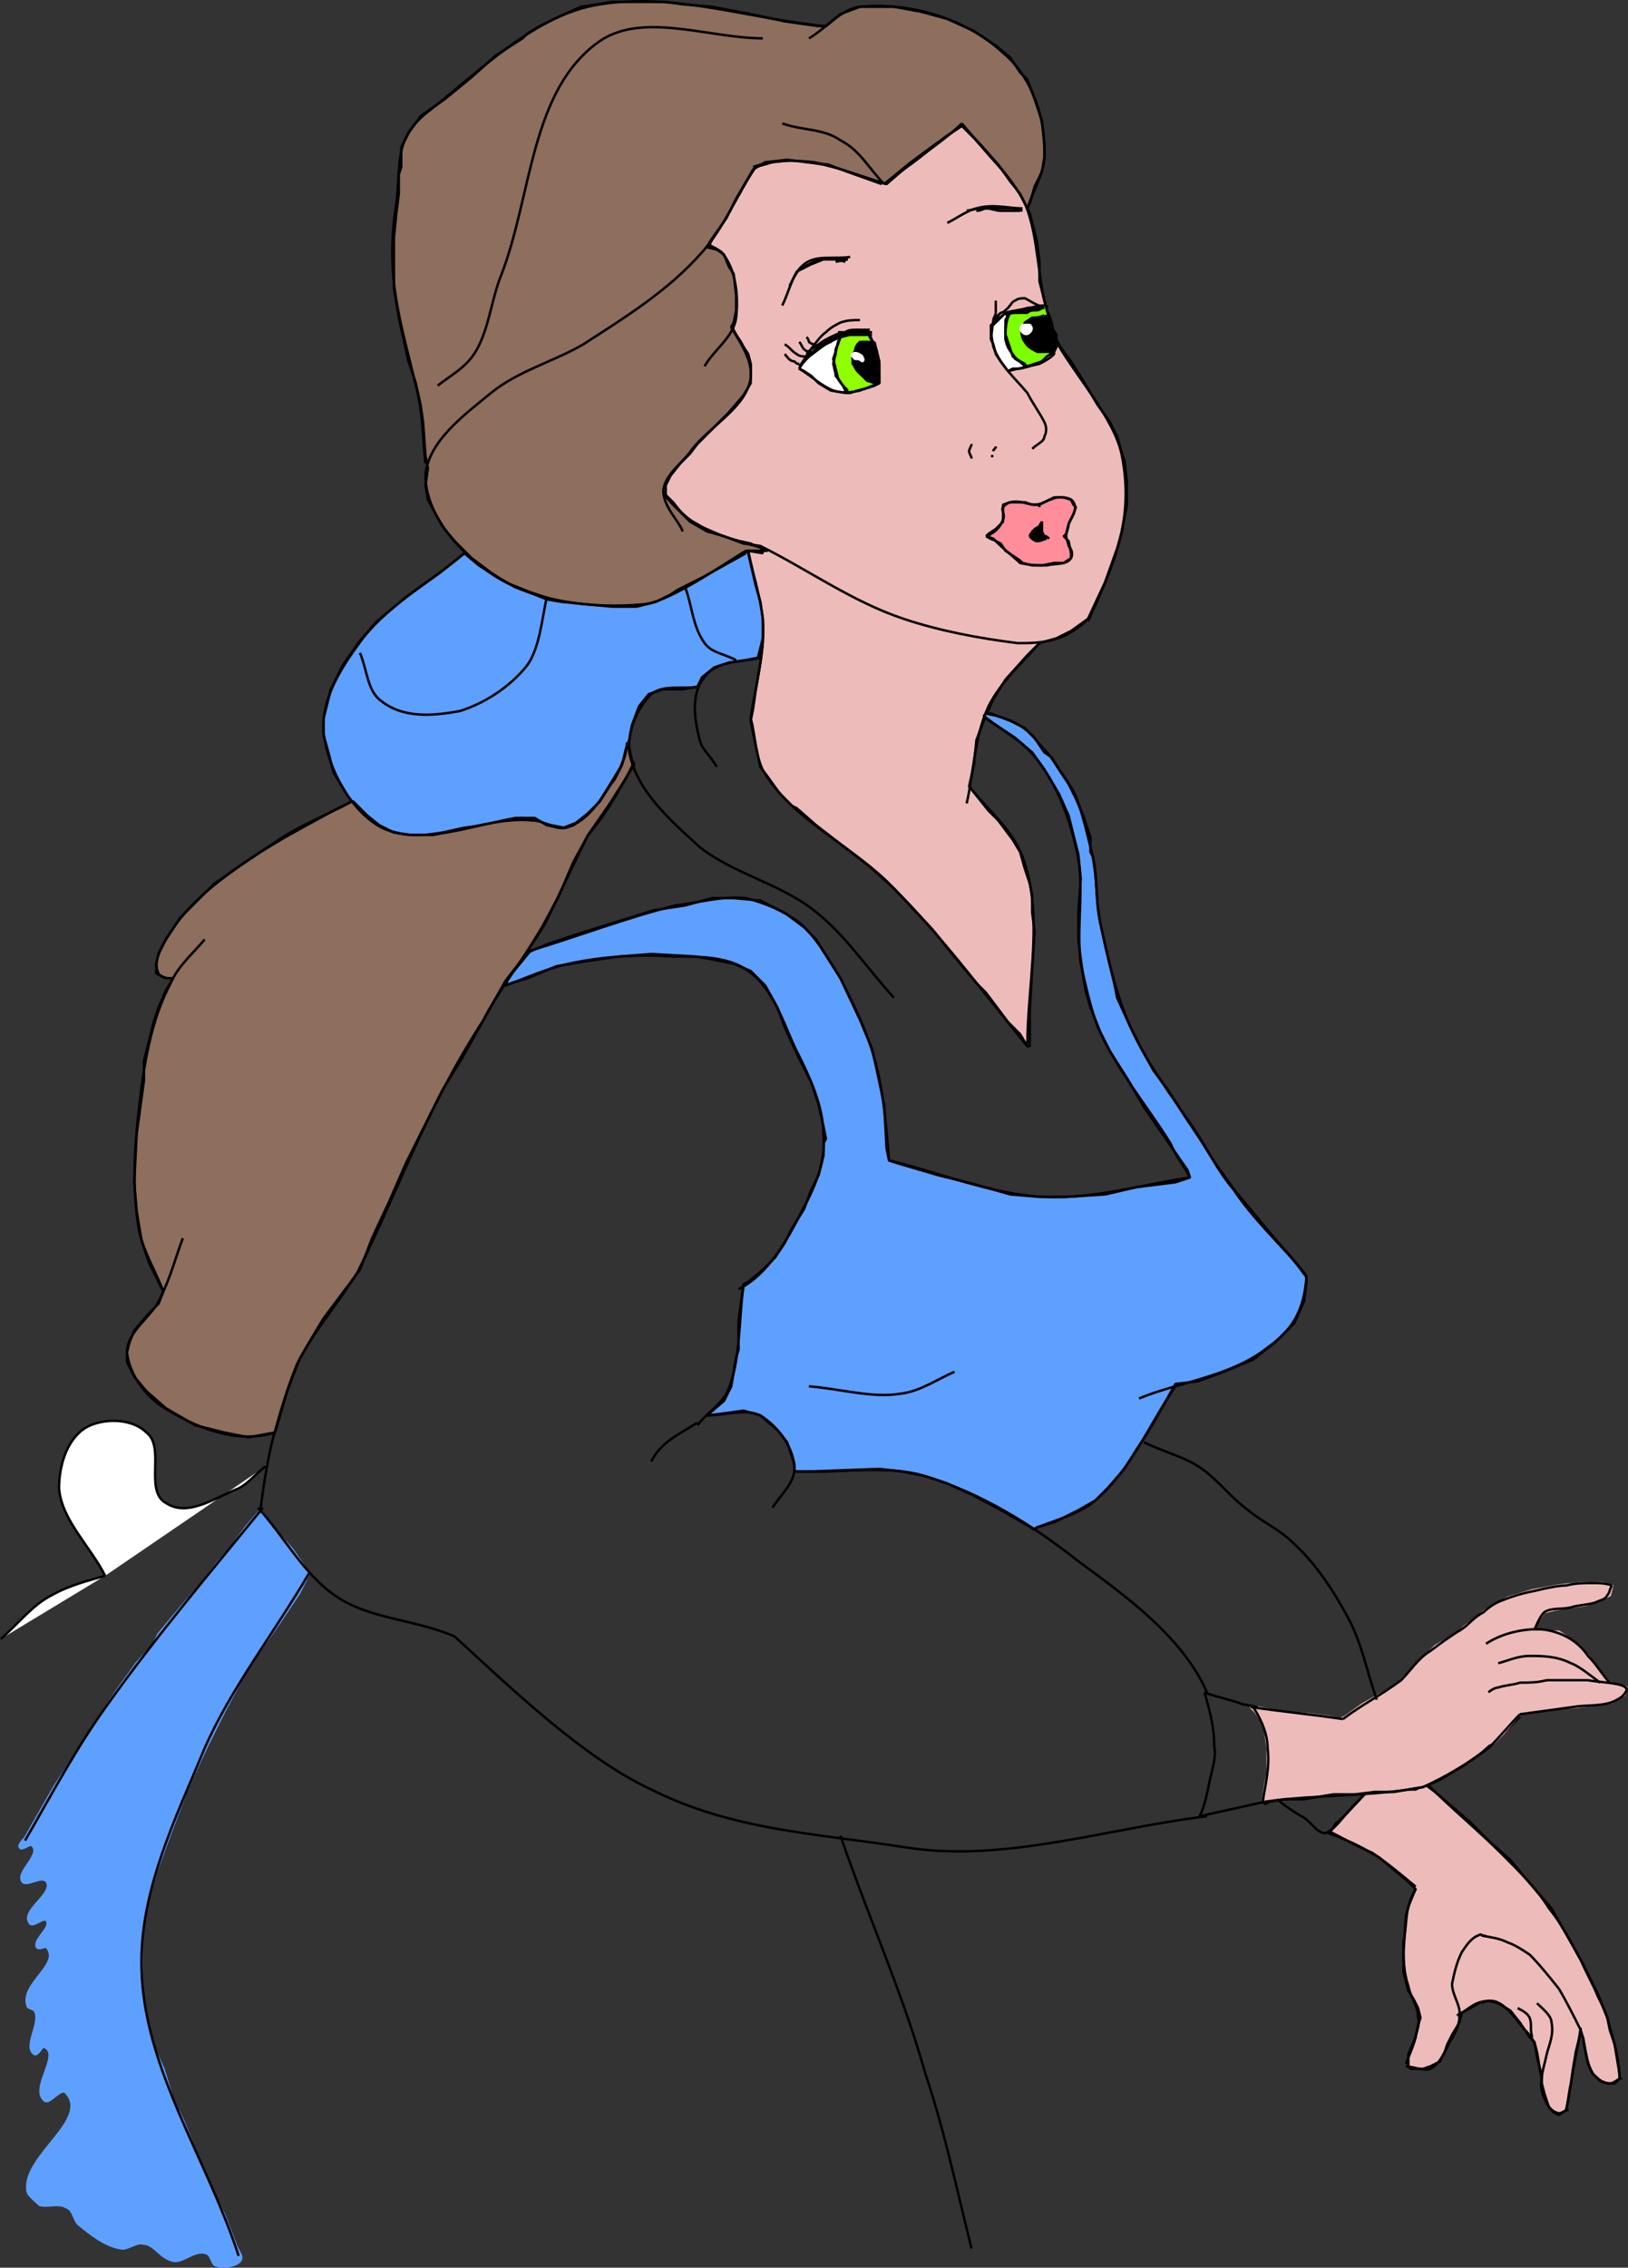 <svg xmlns="http://www.w3.org/2000/svg" width="670.825" height="933.659" version="1.2"><rect width="100%" height="100%" fill="#333333" stroke="none"/><g fill="none" fill-rule="evenodd" stroke="#000" stroke-linejoin="bevel" font-family="'Sans Serif'" font-size="12.5" font-weight="400"><path fill="#ebb" d="m547.325 754.788 4-4 6-7 3-3 2-3h8l7-1h6l4-2 4 3 7 6 7 6 8 8 9 8 5 6 6 7 6 7 4 7 4 7 5 9 4 8 2 4 2 5 2 5 1 5 2 6 1 6 1 6v2l-2 2h-3l-3-1-3-3-2-4-1-5-1-6-1-2-1 4-1 4-1 6-1 7-1 6-1 5-3 2-2-1-2-2-2-6-1-4v-3l-2-8-1-6-2-2-4-6-4-5-5-3-4-1-4 1-7 4-1 4-3 5-2 4-1 3-2 4-4 2-3 1h-5l-1-1v-5l3-7 1-5 1-3-1-4-2-4-2-3-2-8v-8l1-15 2-7 2-4-3-3-6-5-6-5-7-4-4-2-7-3-3-1" vector-effect="non-scaling-stroke"/><path fill="#ebb" d="m523.325 722.788-1 5v3l-1 6-1 5 1 1 2-1 6-1h8l12-2h9l8-1h8l6-1 6-1 7-3 10-6 7-5 8-7 8-8" vector-effect="non-scaling-stroke"/><path fill="#ebb" stroke="#ebb" d="m615.325 717.788 4-4 6-7 1-1 10-2 13-1 9-1 6-1 5-3 1-3-4-1-3-1-4-4-5-7-5-5-4-3-3-2h-11l2-4 3-4 4-1 6-1 7-1 6-2 4-2 1-4-4-1h-9l-9 1-11 2-10 3-9 5-5 4-4 3-2 2-5 3-5 3-3 3-4 4-5 5-4 4-7 4-7 4-7 5-2 1-5-1-8-1-12-1-10-2h-2l2 2 2 3 2 5 1 7v10l-1 5-1 7" vector-effect="non-scaling-stroke"/><path fill="#ebb" d="m311.325 68.788 7-2 9-1 6 1 6 1 8 2 12 4 6 2 15-13 16-11 5 5 7 8 8 9 4 6 4 8 3 12 1 8v8l3 12 1 3 2 7 2 4 2 3 3 4 5 8 6 10 5 7 3 6 2 7 1 3 1 8v10l-2 11-2 7-5 14-7 15-7 5-6 3-7 2-5 5-9 10-5 8-4 9-3 8-1 10-2 9 4 5 4 5 4 4 3 4 3 4 3 5 2 7 2 6 1 5v7l1 8-1 15-1 17v15h-1l-3-5-5-5-3-4-6-8-4-4-10-12-8-10-16-17-10-9-22-17-8-7-2-1-5-5-5-7-3-4-2-9-1-5-1-5 1-5 1-7 1-6 1-6 1-8v-8l-1-7-2-10-3-9v-4h8l-5-2-2-1-9-2-7-3-7-3-5-4-4-5-3-3-1-2 1-3 2-4 2-2 6-7 5-5 5-5 7-7 4-5 3-5 1-5v-4l-2-5-2-4-4-6 2-5v-10l-1-5-1-4-2-4-2-2-2-2-3-2 2-4 4-6 4-7 4-7 2-4 3-4" vector-effect="non-scaling-stroke"/><path fill="#fff" d="M416.325 128.788h-2l-2 2-2 2-2 1v6l1 2 1 4 2 3 3 4 2-1h3l4-1h-2l-2-2-2-1-1-2-2-3-1-3v-5l1-3v-1l1-1" vector-effect="non-scaling-stroke"/><path fill="#8e6e5c" d="m363.325 75.788-14-5-8-3-9-1-8-1-9 1-5 3-7 12-4 8-7 10-1 2 4 1 3 2 2 5 2 3 1 9v6l-1 5-1 2 3 5 4 6 1 4v8l-3 5-6 7-4 4-4 4-5 5-3 4-4 4-4 5-2 4v4l2 3 4 4 4 4 7 4 7 2 8 3 7 1 1 3-6-1-7 4-14 9-9 5-10 4-15 1-16-1-10-2-9-3-10-4-6-4-8-6-7-7-5-6-6-11-1-6 1-7-1-5-1-14-1-7-2-9-3-9-4-18-2-12v-21l1-10 1-8v-8l1-3v-8l3-6 5-7 10-7 11-9 10-9 11-7 2-2 5-3 6-3 11-5 13-2h22l7 1 12 1 16 3 14 3 14 2h3l6-5 8-3h14l11 2 11 3 11 5 9 6 6 5 4 6 3 3 3 8 3 9 1 10v5l-1 6-3 6-2 7-1 2-3-6-4-5-5-7-8-9-7-7-6 4-15 11-11 9" vector-effect="non-scaling-stroke"/><path fill="#fff" d="m346.325 138.788-7 3-5 4-4 4-1 2 2 1 3 2 3 3 5 3 6 1h2l-2-2-2-3-2-2v-2l-1-3 1-3v-3l1-2 1-2v-1" vector-effect="non-scaling-stroke"/><path fill="#90ff00" d="M354.325 137.788h-5l-3 1-1 2-1 4-1 3 1 4 1 4 2 3 1 2 2 1 3-1 4-1 3-1 2-1v-9l-1-4-1-3-2-3v-1h-4" vector-effect="non-scaling-stroke"/><path fill="#7cff00" d="m429.325 126.788-6 1-8 1v1l-1 2v6l1 3 1 3 1 3 4 3 2 1 3-1 3-1 2-2 3-2 1-2-1-5-1-5-1-3-1-2v-2" vector-effect="non-scaling-stroke"/><path fill="#ff8e9a" d="m406.325 220.788 1-1 3-2 3-3v-7l3-1h6l3 1h3l2-1 2-1 2-1h4l3 1 1 2 1 1-1 3-2 4-1 4-1 1 2 2 1 5v2l-3 2h-4l-5 1h-4l-4-1-1-1-3-2-3-2-2-3-2-1-1-1-3-1" vector-effect="non-scaling-stroke"/><path fill="#5ea0ff" stroke="#5ea0ff" d="m107.325 621.788 5 7 8 9 7 10-4 8-8 12-7 10-4 6-5 8-7 13-7 14-6 13-3 7-5 13-3 8-4 11-3 10-2 10-1 8v22l2 10 2 10 5 11 4 13 4 8 4 10 6 15 7 14 5 13 2 4c1 4-7 5-10 4-2 0-2-4-4-5-5-2-10 4-14 3-5-1-8-7-12-7-3-1-6 2-9 2-7-1-13-6-18-10-2-2-2-6-5-7-3-2-8 0-11-1-2-2-5-4-5-6-2-14 26-29 16-40-2-3-7 5-9 3-6-5 7-19 0-22-1-1-2 3-4 3-5-3 3-13 0-18-1-1-3-1-3-2-3-9 14-17 8-24 0-1-3 1-4 0-2-3 6-8 4-11-1-2-6 3-7 1-4-5 10-12 7-17-2-3-8 2-10 0-3-4 8-11 4-15-1-1-4 2-5 1s1-3 2-4l12-21 11-17 9-14 6-9 8-11 7-8 2-4 5-6 5-6 7-8 7-9 6-7 6-8 6-7" vector-effect="non-scaling-stroke"/><path fill="#5ea0ff" d="m207.325 405.788 10-3 12-5 12-2 14-2 13-1 18 1 6 1 10 2 7 3 6 6 5 9 3 8 5 11 6 12 3 9 2 9 1 5-1 2v5l-2 8-3 6-3 8-5 8-3 6-4 6-5 5-6 5-2 1-2 15v12l-1 3-1 6-1 6-3 6-7 6 8-1 7-1 7 2 7 6 4 5 3 9v3h8l27-1 9 1 10 2 9 3 11 5 13 7 12 7 1-1 7-2 10-5 7-4 5-5 7-8 5-8 4-6 3-5 4-7 5-9 9-1 11-4 12-5 9-7 8-8 4-9 1-8v-2l-3-4-4-5-7-8-15-18-8-11-7-11-6-9-7-11-6-8-5-9-5-10-5-11-1-5-4-17-2-9-1-7-1-13-1-7-1-2v-6l-3-9-3-7-3-6-4-6-3-5-3-2-4-6-4-4-6-3-8-3h-2l-1 1 4 3 9 6 7 6 5 7 6 10 4 9 2 8 2 8 1 10-1 14v11l1 8 1 7 1 6 2 7 4 10 4 8 7 11 7 12 9 13 9 13 1 3-6 2-16 2-13 3-16 1h-11l-12-1-14-4-16-4-17-5-3-1-1-5-1-18-3-14-2-9-5-12-8-17-7-11-3-5-5-5-8-6-10-5-11-1h-9l-11 3-13 2-16 5-16 5-12 4-7 3-9 11-1 3m99-178-9 5-9 5-10 5-3 2-6 3-8 2h-10l-11-1-10-1-6-1-5-2-8-3-7-4-8-5-6-5-10 8-14 10-12 10-7 8-7 10-5 10-1 4-2 8v7l2 7 2 8 6 10 3 4 6 6 7 4 8 2h8l7-1 9-2 8-1 9-2 7-1 4 1 8 2 5 1 5-2 8-6 8-13 3-5 2-8 1-2 1-6 3-8 4-5 6-2h8l6-1 2-4 5-4 6-2 7-1 5-1 2-8v-8l-1-7-2-7-3-13" vector-effect="non-scaling-stroke"/><path fill="#8e6e5c" d="m145.325 329.788-8 4-11 6-9 5-10 6-9 6-7 5-3 2-7 7-7 7-6 9-3 6-1 4v4l4 2h3l-3 5-3 7-2 6-2 8-2 8v8l-3 22-1 20 1 12 1 6 1 6 3 9 6 12-2 5-4 4-6 7-2 5-1 4v4l3 6 5 6 8 7 12 7 12 3 10 2 11-2 5-17 5-13 4-7 6-10 12-16 3-4 5-13 7-15 7-16 10-20 5-10 8-13 9-16 9-16 7-9 8-13 7-13 6-14 6-11 9-13 7-11 3-5-1-2-1-5-1-2v2l-1 4-2 5-2 4-3 4-3 5-5 5-6 5-4 1h-2l-5-1-5-3h-8l-5 1-9 2-9 2-11 2h-9l-7-1-6-3-5-4-6-6" vector-effect="non-scaling-stroke"/><path d="M396.325 50.788c-5 5-11 9-16 13s-11 8-16 12" vector-effect="non-scaling-stroke"/><path d="M365.325 75.788c-10-3-20-7-30-9-9-1-17-1-25 2m-19 32c3 1 3 1 6 3 6 7 7 18 6 27-1 8-9 13-13 20" vector-effect="non-scaling-stroke"/><path d="M301.325 133.788c3 7 9 14 8 22-2 12-16 19-24 29-4 6-11 10-12 17 0 7 6 12 8 17" vector-effect="non-scaling-stroke"/><path d="M311.325 68.788c-8 12-13 25-22 35-14 16-32 27-49 38-12 7-27 11-38 20s-26 20-27 34c0 16 14 32 28 41 17 11 41 14 62 12 11-1 35-18 42-22h9m48-151c-6-6-10-14-18-18-7-5-16-4-24-7m74 0c9 11 20 21 26 33 6 14 5 33 10 47" vector-effect="non-scaling-stroke"/><path d="M423.325 85.788c3-9 8-16 7-25 0-14-6-30-17-39-15-14-38-21-59-19-8 1-14 9-21 13" vector-effect="non-scaling-stroke"/><path d="M340.325 10.788c-32-3-62-14-93-9-27 4-50 28-72 45-13 11-10 20-12 37-5 31 2 49 9 79 2 10 2 19 3 28" vector-effect="non-scaling-stroke"/><path d="M314.325 15.788c-22 0-49-11-67 1-29 20-28 64-41 97-4 10-5 23-11 32-4 6-10 9-15 13m93 45c5 4 8 9 14 12 8 5 18 7 27 10m-1-1c20 10 38 23 59 30 15 5 31 8 47 10 9 0 19 0 29-10" vector-effect="non-scaling-stroke"/><path d="M434.325 138.788c7 14 25 33 28 49 5 26-3 44-14 68m-140-29c2 10 5 19 6 28 1 14-3 27-5 41m119-31c-7 8-16 16-21 26-6 13-6 27-9 40" vector-effect="non-scaling-stroke"/><path d="M399.325 323.788c8 10 18 18 22 29 9 24 2 52 2 78m-114-135c2 7 2 17 6 23 13 20 37 30 53 47 20 20 37 43 55 65m-110-160c-8 2-18 1-23 8-6 7-4 18-2 26 1 4 5 7 7 11" vector-effect="non-scaling-stroke"/><path d="M287.325 282.788c-6 1-14-1-19 3-6 6-10 16-9 24 3 16 17 28 29 39 14 11 33 15 47 26 13 10 22 24 33 36m-86-169c3 8 3 16 8 23 3 4 7 4 13 7" vector-effect="non-scaling-stroke"/><path d="M191.325 227.788c-14 12-33 22-44 38-8 11-15 23-14 36 2 15 11 32 24 39 19 9 41-5 62-3 5 0 9 4 14 3 10-3 16-14 22-24 2-3 2-8 4-12" vector-effect="non-scaling-stroke"/><path d="M225.325 245.788c-2 9-3 21-8 28-7 9-18 16-28 19-11 2-23 3-32-4-6-4-6-13-9-20m113 45c-5 10-12 22-19 30-6 12-13 27-17 35-2 5-22 32-26 41-24 37-35 70-52 104m-2-194c-11 6-22 10-32 17-15 10-31 20-41 34-4 6-10 14-7 20 1 2 4 2 6 2" vector-effect="non-scaling-stroke"/><path d="M84.325 386.788c-5 6-11 11-14 18-8 15-11 33-13 51-2 17-3 34 0 51 2 9 7 17 10 25" vector-effect="non-scaling-stroke"/><path d="M75.325 509.788c-3 8-5 16-9 24-3 8-14 14-14 23 1 9 7 17 14 22 14 9 31 16 47 11-2 1 0 0 0 0" vector-effect="non-scaling-stroke"/><path d="M147.325 523.788c-8 13-18 24-25 38-4 10-7 20-10 31-2 8-4 20-5 29m110-230c20-6 41-14 61-19 9-1 19-4 29-3 8 2 15 5 22 10 7 6 12 15 17 23 6 12 12 24 15 37 3 12 4 26 5 38m40-182c7 5 16 10 21 17 8 10 13 23 16 36 4 15 0 32 2 48 2 9 4 18 7 26 8 18 20 32 30 48 2 5 6 10 8 14m-124-7c21 5 42 14 64 15 20 1 40-5 60-8" vector-effect="non-scaling-stroke"/><path d="M406.325 293.788c5 1 9 2 14 5s8 8 12 12c4 6 8 11 11 17 3 8 5 17 7 25 2 9 1 18 3 27 3 14 6 28 12 42 7 16 18 30 28 45 5 8 9 16 15 23 9 14 29 32 30 36m0 0c-1 14-6 22-16 29-15 12-36 14-53 21m-76-11c-7 3-14 8-22 9-12 2-25-2-38-3m-227 50c11 12 19 28 33 37s32 9 48 16c23 21 53 50 81 63 34 17 68 18 106 24 40 6 82-8 123-13m-289-342c8-3 17-7 26-9 14-3 29-4 43-3 11 0 23 0 31 6 10 7 14 20 19 31 6 12 12 24 12 37 1 11-4 22-9 31-6 12-14 26-26 32" vector-effect="non-scaling-stroke"/><path d="M306.325 529.788c-2 13-1 32-7 44-3 5-8 8-12 13m0-1c-8 5-15 8-19 16" vector-effect="non-scaling-stroke"/><path d="M291.325 582.788c7 0 16-3 22 0 8 5 14 14 14 22 0 6-6 11-9 16m9-15c18 1 38-3 54 2 23 7 44 20 63 35 19 14 43 31 53 54" vector-effect="non-scaling-stroke"/><path d="M484.325 570.788c-11 16-18 34-33 47-7 6-17 8-26 12m-317-9c-22 27-44 53-64 81-13 18-23 37-34 56m117-110c-14 24-32 47-43 72-12 29-27 59-26 91 1 41 27 78 40 118m248-173c12 35 25 63 35 98 8 24 13 48 19 72m21-840c-6 0-12-2-19 0-4 1-8 4-12 6m-40 14c-7 1-14-1-19 3s-6 11-9 17m87 6c-1 8-1 5 0 11 3 8 9 13 14 19 2 4 5 8 7 12m0 0c1 2 1 4 0 6 0 2-3 3-5 5m-25-2c0 1-1 2-1 3s1 2 1 3m10-5c0 1-1 1-1 2m-1 2h1m-3 33s1 0 2-1c2-1 4-3 5-6 1-2-1-4 0-5s2-2 3-2c4-1 7 1 10 1 2 0 4-1 6-2 1 0 2-1 4-1s5 0 6 2c2 3-1 6-2 9 0 2-1 3-1 5m0 0c0 1 1 3 1 4 1 1 2 3 1 5-2 3-6 2-10 3-3 0-7 0-11-1-2-2-7-6-9-8-3-3 0 0-5-3" vector-effect="non-scaling-stroke"/><path d="M424.325 220.788c0-1 1-1 1-2 2-1 3-2 4-4m0 0v3c0 1 0 2 1 3 0 0 1 0 2 1m-8-1c1 1 2 2 3 2 2 0 3-1 4-1" vector-effect="non-scaling-stroke"/><path fill="#fff" d="M109.325 603.788c-4 3-7 7-11 9-10 4-21 12-30 6-9-5 0-23-8-29-6-6-18-6-25-2-8 5-11 16-11 25 1 13 13 24 19 36m0 0c-7 2-15 4-22 8-8 4-14 12-21 18" vector-effect="non-scaling-stroke"/><path fill="#000" d="M424.325 219.788h1l1-2 2-1 1-2v4l1 2h1l-1 1-3 1-2-1-1-1" vector-effect="non-scaling-stroke"/><path d="M426.325 207.788h1c1 0 1 1 1 1m-30-122 5-1h14l4 1" vector-effect="non-scaling-stroke"/><path d="M402.325 86.788c2 0 3-1 4-1 2 0 4 1 6 1h8m-11 45c0-1 1-2 1-3v-5m20 2c-3 0-5 1-7 1-3 1-6 1-9 2-1 1-2 2-3 2-1 1-1 2-2 3" vector-effect="non-scaling-stroke"/><path d="M414.325 129.788c2-1 4-1 5-1 1-1 2-1 3-1s2 0 3-1h4m-1 0c1 0 1 0 1-1" vector-effect="non-scaling-stroke"/><path d="M418.325 128.788h5c1-1 2-1 3-1s2 0 3-1h1" vector-effect="non-scaling-stroke"/><path d="m409.325 131.788 3-3c1 0 2-1 3-2s2-3 3-3c1-1 3-1 4-1 2 1 5 3 6 3m7 17c-1 1-1 2-1 3-2 2-4 3-6 4-4 1-9 2-13 3" vector-effect="non-scaling-stroke"/><path d="M416.325 128.788c-2 3-2 7-2 10 0 2 1 5 3 7 1 2 3 3 5 4 0 1 1 1 2 1m6-21c-2 1-4 1-6 2l-3 3c-1 2 0 5 1 6 1 2 3 3 5 4h5c1 0 2 0 2-1" vector-effect="non-scaling-stroke"/><path fill="#000" d="m432.325 129.788-4 1h-3l-3 2-1 2v2l1 3 1 2 4 3h7l1-2v-5l-2-3-1-4v-1" vector-effect="non-scaling-stroke"/><path fill="#fff" stroke="#fff" d="M424.325 136.788c-1 1-2 1-3 0s-1-2 0-3h3c1 1 1 2 0 3" vector-effect="non-scaling-stroke"/><path d="m325.325 117.788 3-6 6-3 5-2h5l4 1m-4 0 5-1" vector-effect="non-scaling-stroke"/><path d="M349.325 106.788h-12l-4 2-4 2-2 3m2 38c1-2 3-4 4-5 3-2 6-5 9-6 2-2 5-2 8-3h9m-30 14c5 3 9 7 14 9 3 1 7 1 11 0 3-1 5-2 8-3" vector-effect="non-scaling-stroke"/><path d="M358.325 137.788c1 2 2 5 3 7 1 5 1 9 1 13m-33-7c2-2 3-5 5-7 2-1 4-3 6-4s4-2 7-2c1-1 3-1 4-1h6" vector-effect="non-scaling-stroke"/><path d="M332.325 147.788c1-2 3-3 5-5 1-1 3-2 5-3s4-2 6-2c1-1 2-1 3-1m-14 6-3 3" vector-effect="non-scaling-stroke"/><path d="M336.325 142.788c2-1 4-3 6-4s4-2 6-2c1-1 3-1 5-1h5" vector-effect="non-scaling-stroke"/><path d="M332.325 145.788c3-3 5-7 8-9 2-2 4-3 6-4 3-1 5-1 8-1m-25 18c-1 0-1 0-2-1-2 0-3-2-4-3m9 1c-1 0-3 0-4-1-2-1-3-3-5-4" vector-effect="non-scaling-stroke"/><path d="M334.325 144.788c-1 0-2 0-3-1s-1-2-2-3m8 2c-1-1-3-1-4-2 0 0 0-1-1-2m14 0c-1 3-2 5-2 7-1 3-1 5 0 8s3 5 5 7" vector-effect="non-scaling-stroke"/><path d="m339.325 141.788 5-3 4-1 3-1h8m-14 0h4l4-1 4 1h2m-2-1h1m2 5h-6c-1 1-2 2-2 4-1 1-1 3-1 5 1 1 1 2 2 3 2 2 3 3 5 4 1 1 3 1 4 1" vector-effect="non-scaling-stroke"/><path fill="#000" d="m360.325 141.788-3-1h-2l-2 1-1 3-1 1v2l1 3 1 2 2 2 2 2 4 1h1v-8l-1-3v-2l-1-4v2" vector-effect="non-scaling-stroke"/><path fill="#fff" stroke="#fff" d="M351.325 145.788c1-1 3 0 4 1 0 1 1 1 0 2 0 0-1-1-2-1h-1c-1-1-2-2-1-2" vector-effect="non-scaling-stroke"/><path d="M496.325 696.788c2 7 4 14 4 22 1 5-1 10-2 15s-2 10-4 14m2-51c5 2 11 3 16 5 2 0 4 1 6 1m-24 45 27-6m-5-39c4 6 6 12 6 17 1 8-1 15-2 22" vector-effect="non-scaling-stroke"/><path d="M515.325 702.788c13 2 25 3 38 5m-32 34c21-3 44-2 65-6m0 0c9-4 19-10 27-16 5-5 9-10 13-14m0 0c7-1 15-2 22-3 6-1 13 0 18-3 2-1 3-2 4-4m0 0c0-3-11-3-16-4h-17c-4 1-7 1-11 1-3 1-6 1-9 2-1 0-3 1-4 2" vector-effect="non-scaling-stroke"/><path d="M663.325 692.788c-3-3-5-7-9-11-2-3-5-6-9-8s-8-3-12-3c-7 0-15 2-21 6" vector-effect="non-scaling-stroke"/><path d="M659.325 692.788c-4-3-9-7-12-8-6-3-12-3-17-3s-9 2-13 3m15-14c1-2 2-5 4-7 3-2 7-1 11-2 3-1 7-1 10-2 2-1 4-1 5-3 1-1 1-3 2-4" vector-effect="non-scaling-stroke"/><path d="M664.325 652.788c-3-1-5-1-8-1-4 0-7 0-11 1-3 0-8 1-12 2-5 1-9 2-14 4-3 1-6 3-8 5-4 2-6 5-9 7-5 3-9 6-13 9-5 3-8 8-12 12-8 6-16 10-24 16" vector-effect="non-scaling-stroke"/><path d="M471.325 593.788c8 4 17 6 24 11s12 12 19 17c6 5 13 8 18 13 10 9 17 20 23 31s8 23 12 34m-5 39c-3 3-9 10-12 12-1 2-2 3-4 4-4 0-6-5-10-7-2-1-8-5-10-7" vector-effect="non-scaling-stroke"/><path d="M547.325 753.788c6 3 11 6 18 9 6 4 12 9 18 14m84 79c0-4-1-12-4-21-1-5-3-9-5-13-2-5-5-10-7-15-4-7-8-15-13-21-5-8-12-15-19-22-10-10-21-19-31-29m63 100c-1 8-3 15-4 23-1 4-1 7-2 11" vector-effect="non-scaling-stroke"/><path d="M646.325 868.788c-2 0-3 2-5 1-3-1-5-5-6-9-1-5 1-10 2-15 1-4 3-8 2-13 0-3-4-6-6-8" vector-effect="non-scaling-stroke"/><path d="M635.325 855.788c-2-7-1-14-6-19-4-4-9-13-15-13-7 0-8 3-14 6" vector-effect="non-scaling-stroke"/><path d="M631.325 838.788c-1-4 0-5-1-8-1-2-3-3-5-4m-46 24c3 0 7 2 10 1 4-2 6-7 8-11 2-3 4-7 4-10 1-5-3-9-3-14 1-5 2-9 4-13 2-3 4-6 7-7 1-1 2 1 3 0" vector-effect="non-scaling-stroke"/><path d="M668.325 855.788c-2 0-3 2-5 2-3 0-5-2-7-4-3-5-3-12-5-18-3-6-6-12-9-17-4-5-8-10-12-14-3-2-6-4-9-5-4-2-7-2-11-3m-27-19c-1 2-2 5-3 7-1 4-1 10-2 15 0 7 0 12 2 18 1 5 4 8 4 13 1 3-1 6-1 8-1 4-3 8-4 11" vector-effect="non-scaling-stroke"/></g></svg>
